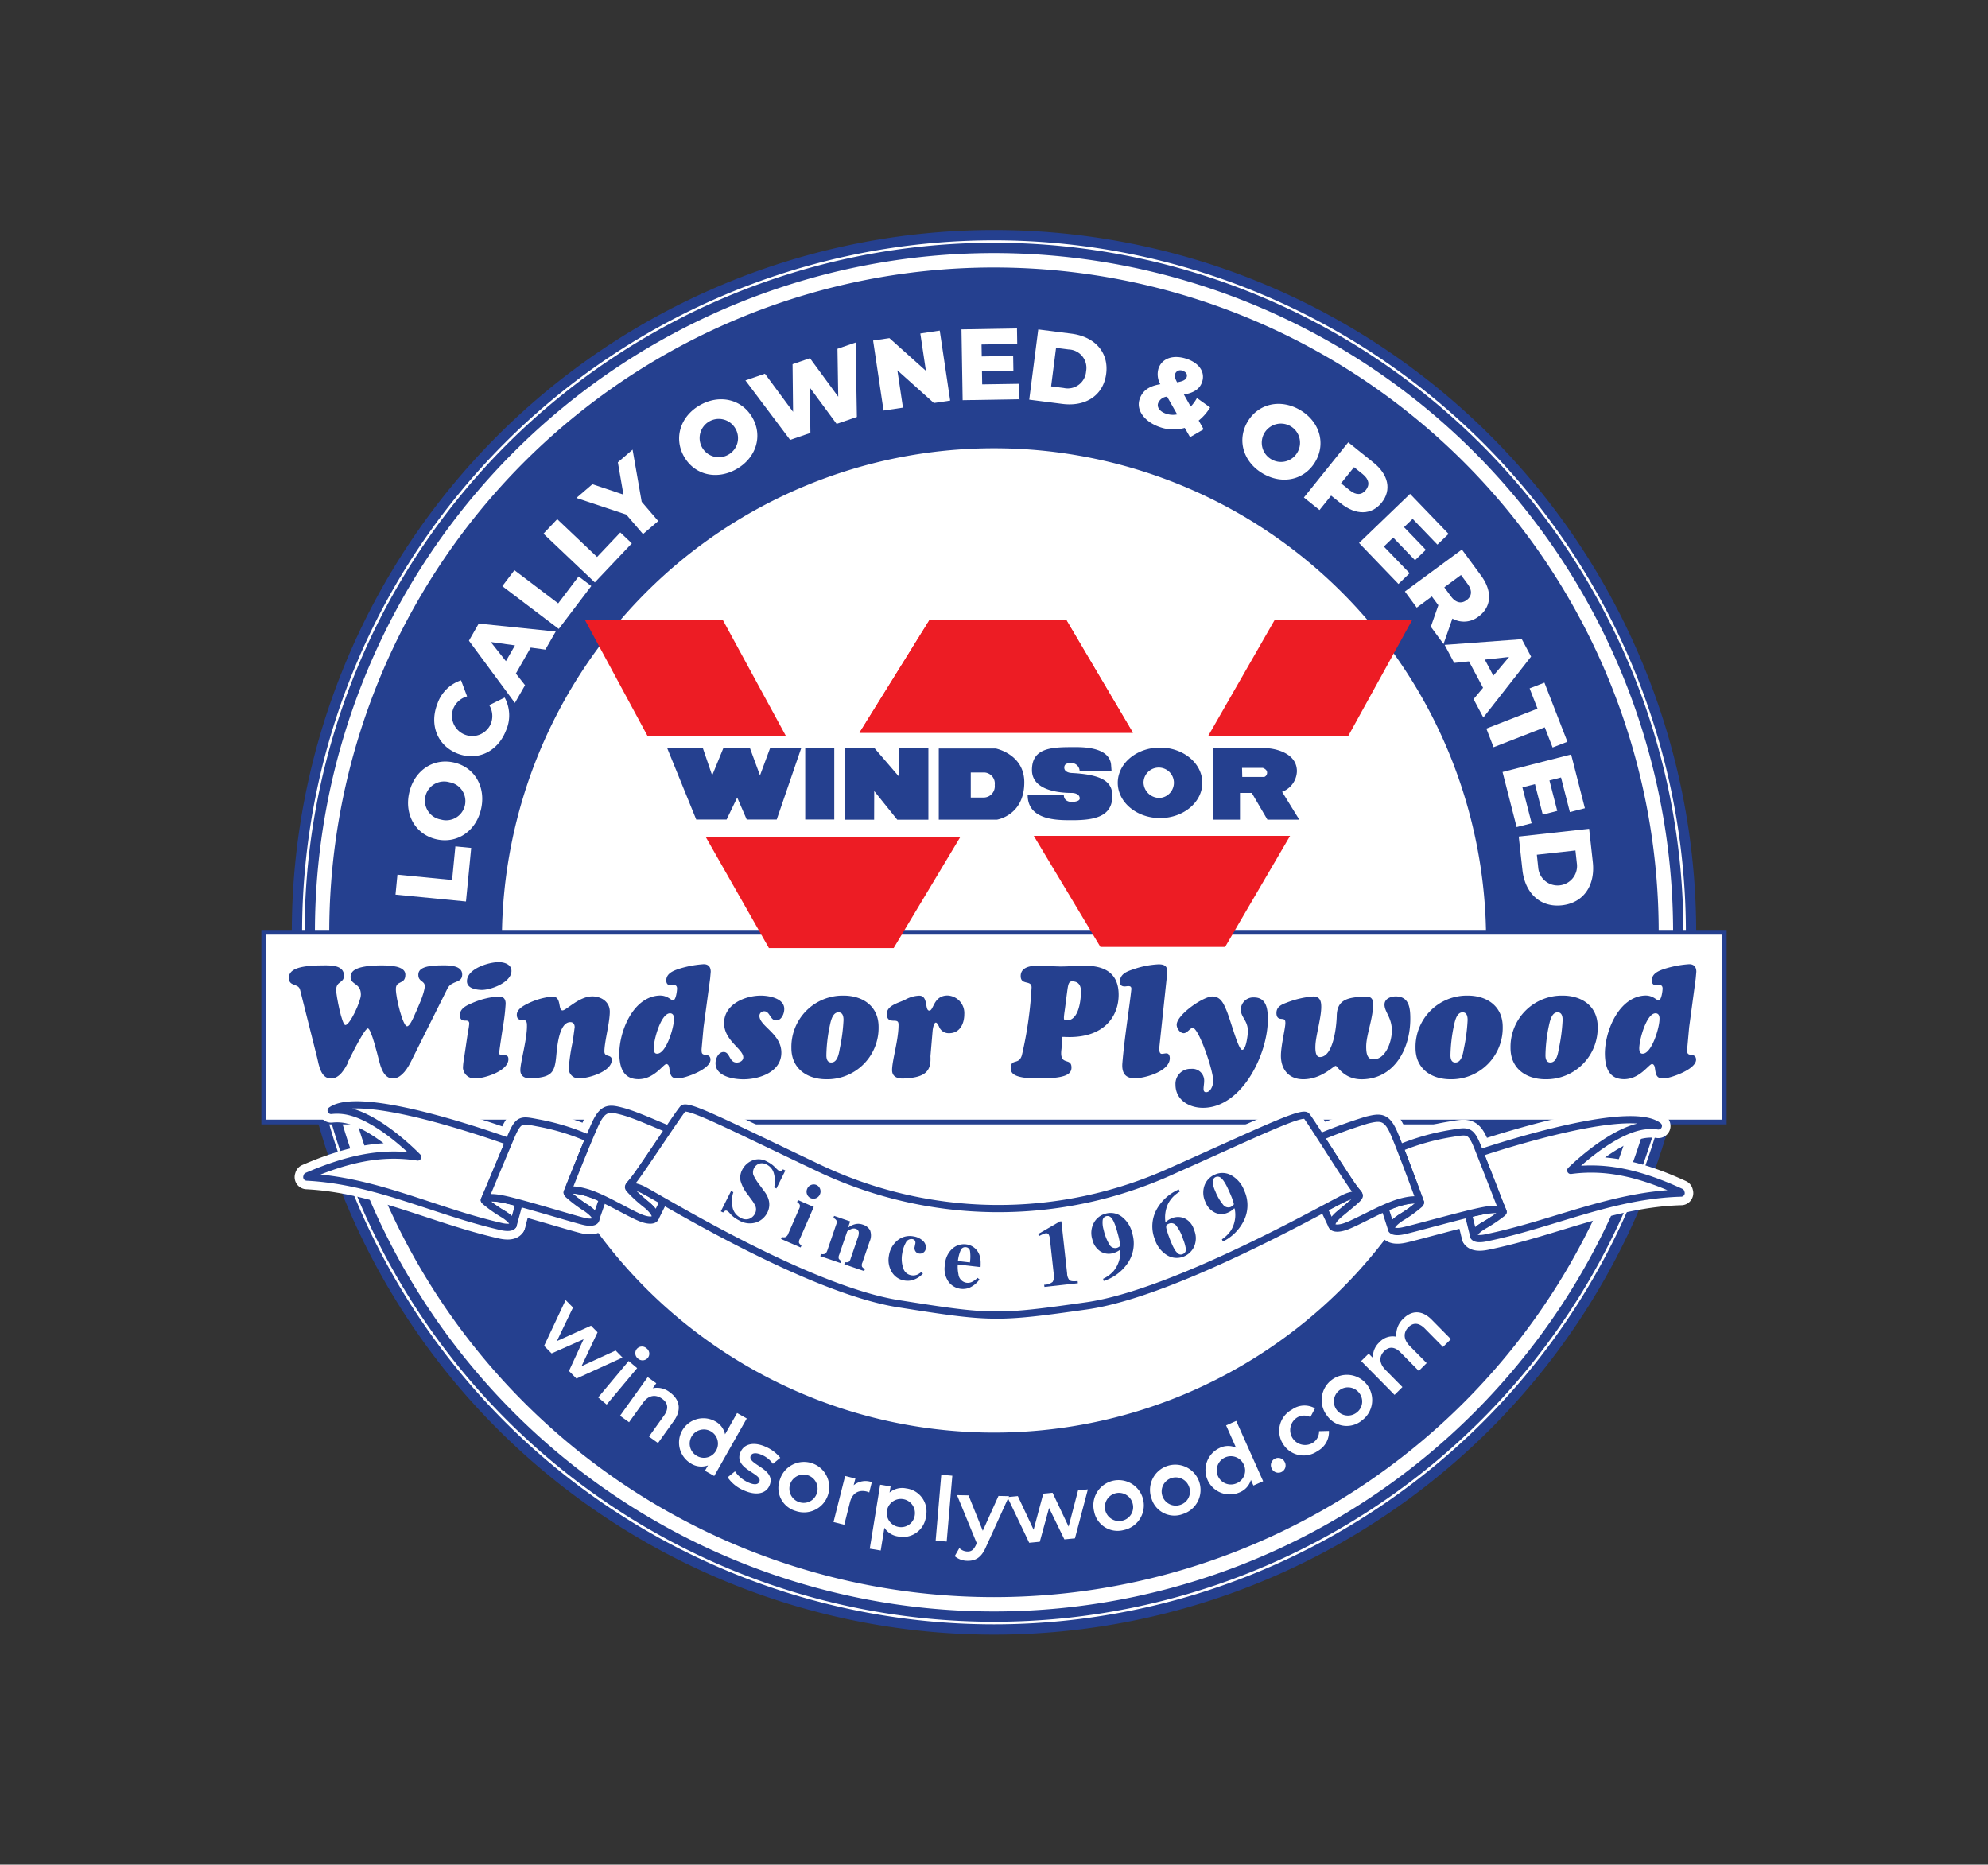 <?xml version="1.0" encoding="UTF-8"?> <svg xmlns="http://www.w3.org/2000/svg" xmlns:xlink="http://www.w3.org/1999/xlink" width="386" height="362" viewBox="0 0 386 362"><rect x="0" y="0" width="386" height="362" fill="#333333" stroke="none"/><defs><clipPath id="clip-WindsorPlywood-Logo"><rect width="386" height="362"></rect></clipPath></defs><g id="WindsorPlywood-Logo" clip-path="url(#clip-WindsorPlywood-Logo)"><g id="Windsor-Logo" transform="translate(51.208 44.078)"><g id="Group_2" data-name="Group 2" transform="translate(6.449 1.58)"><path id="Path_1" data-name="Path 1" d="M143.552,4.054a132.856,132.856,0,1,0,132.86,132.86A132.878,132.878,0,0,0,143.552,4.054Zm0-2.474A135.342,135.342,0,1,0,278.895,136.922,135.356,135.356,0,0,0,143.552,1.58Z" transform="translate(-8.21 -1.58)" fill="#fff" stroke="#25408f" stroke-width="2"></path><path id="Path_2" data-name="Path 2" d="M145.129,268.059A129.565,129.565,0,1,0,15.56,138.5,129.581,129.581,0,0,0,145.129,268.059Z" transform="translate(-9.786 -3.156)" fill="#25408f" stroke="#fff" stroke-width="1"></path><path id="Path_3" data-name="Path 3" d="M154.279,53.6a96.049,96.049,0,1,0,96.049,96.049A96.057,96.057,0,0,0,154.279,53.6Z" transform="translate(-18.937 -12.736)" fill="#fff" stroke="#25408f" stroke-width="1"></path></g><rect id="Rectangle_9" data-name="Rectangle 9" width="283.583" height="36.834" transform="translate(0 136.914)" fill="#fff" stroke="#25408f" stroke-width="0.922"></rect><g id="Windsor_Plywood" transform="translate(4.878 142.712)"><path id="Path_4" data-name="Path 4" d="M29.886,200.771c-1.045,2.082-2.207,3.213-3.488,3.213-1.76,0-2.357-2.176-2.71-3.582-.212-.793-1.493-6.127-2.145-6.127-.778,0-4.438,7.722-3.841,6.465l.063.063c-.683,1.288-1.665,3.189-3.394,3.189-1.964,0-2.325-2.577-2.679-4.077L8.386,186.773c-.33-1.32-2.176-.55-2.176-2.325,0-2.019,3.009-2.419,7.031-2.419,1.4,0,3.669.063,3.669,2,0,1.532-1.516.982-1.516,2.82,0,.951,1.1,6.771,1.791,6.771.864,0,3.009-4.564,3.009-5.915,0-2.27-2-1.87-2-3.4,0-1.194.982-2.27,6.2-2.27,3.071,0,4.438.644,4.438,1.807,0,2.019-1.846,1.013-1.846,2.789,0,1.807,1.375,7.227,2.176,7.227.511,0,1.194-1.595,1.375-2,.511-1.163,2.058-4.415,2.058-5.79,0-1.1-1.249-.793-1.249-2.207,0-1.32,1.493-1.838,4.768-1.838,1.194,0,3.755,0,3.755,1.775,0,1.807-2.027,1.068-2.859,2.726Z" transform="translate(-6.21 -181.407)" fill="#25408f"></path><path id="Path_5" data-name="Path 5" d="M50.038,194.877A14.11,14.11,0,0,0,50.3,193.2c0-.4-.149-.613-.652-.613-.448,0-1.163.031-1.163-1.068,0-1.32,1.375-1.9,2.357-2.325a15.385,15.385,0,0,1,5.185-1.288c.927,0,1.343.487,1.343,1.406a39.991,39.991,0,0,1-.5,4.352c-.063.338-.6,3.857-.746,5.059-.063.581.33.581.8.581.566,0,.982.031.982.77,0,2.325-4.705,3.739-6.41,3.739a2.227,2.227,0,0,1-2.412-2,10.561,10.561,0,0,1,.181-1.712Zm-.181-9.929c0-2.451,4.258-3.708,6.167-3.708,1.076,0,2.506.432,2.474,1.744-.031,2.239-4.2,3.771-5.986,3.645C51.5,186.574,49.857,186.3,49.857,184.948Z" transform="translate(-15.277 -181.24)" fill="#25408f"></path><path id="Path_6" data-name="Path 6" d="M73.793,195.678c0-.55-.267-.982-.833-.982-2.176,0-2.561,4.658-2.742,6.528-.3,3.37-.951,4.163-4.8,4.383-1.076.063-2.176-.244-2.176-1.595,0-1.532,1.367-6.127,1.28-8.79,0-.613-.212-.982-.833-.982h-.3c-.6,0-.833-.369-.833-.982,0-.856.864-1.469,1.516-1.838a13.769,13.769,0,0,1,5.42-1.689c1.815,0,1.013,2.694,1.94,2.694.746,0,3.189-2.726,5.782-2.726,1.728,0,3.394,1.045,3.394,2.969,0,2.176-1.045,5.852-1.045,7.722,0,1.225,1.43.456,1.43,1.658,0,2.239-4.5,3.551-6.2,3.551a1.9,1.9,0,0,1-2.145-2.05,38.274,38.274,0,0,1,.778-5.145Z" transform="translate(-18.294 -183.054)" fill="#25408f"></path><path id="Path_7" data-name="Path 7" d="M98.322,188.765c.566,0,.778-1.9.778-2.294s-.181-.676-.566-.676c-.212,0-.416.063-.628.063-.6,0-.9-.338-.9-.951,0-1.351,1.343-1.87,2.412-2.239a20.518,20.518,0,0,1,4.855-.919c.927,0,1.367.55,1.367,1.469l-.118,1.32-.715,5.3L104.245,194l-.385,4.258c0,.856.063,1.013.864,1.1.5.063.833.275.864.856.118,1.932-4.973,3.676-6.261,3.708-1.461.063-1.548-.77-1.728-2-.031-.306-.181-.793-.566-.793-.6,0-2.357,2.938-5.42,2.938-2.891,0-3.669-2.176-3.724-4.808-.063-4.415,2.679-11.273,7.863-11.43C97.285,187.814,97.905,188.765,98.322,188.765Zm.181,3.59c0-.432-.086-1.076-.778-1.076-1.76,0-3.189,5.208-3.158,6.889.031.518.149.982.683.951C97.01,199.095,98.534,193.973,98.5,192.355Z" transform="translate(-23.726 -181.349)" fill="#25408f"></path><path id="Path_8" data-name="Path 8" d="M123.445,194.325c-1.194,0-1.194-1.775-2.325-1.775a.9.9,0,0,0-.927.888c0,2,4.258,3.464,4.258,7.141,0,3.8-4.352,5.177-7.361,5.177-1.909,0-5.42-.55-5.42-3.126,0-.919.566-2.176,1.579-2.176,1.249,0,1.045,2.05,2.529,2.05.6,0,1.28-.338,1.28-1.013,0-1.626-3.724-3.221-3.724-6.646,0-3.676,4.085-5.334,7.148-5.334,1.548,0,4.533.518,4.533,2.577C125.024,193.006,124.49,194.325,123.445,194.325Z" transform="translate(-28.826 -183.014)" fill="#25408f"></path><path id="Path_9" data-name="Path 9" d="M130.42,199.683a9.966,9.966,0,0,1,10.134-10.173c3.724,0,6.795,2.05,6.795,6.064a9.966,9.966,0,0,1-10.134,10.173C133.491,205.747,130.42,203.7,130.42,199.683Zm7.392-4.014a30.051,30.051,0,0,0-.6,5.42c0,.707.181,1.406.951,1.406,1.249,0,1.493-1.838,1.665-2.757a34.487,34.487,0,0,0,.715-5.483c0-.707-.149-1.5-.982-1.5C138.315,192.762,138.016,194.718,137.812,195.669Z" transform="translate(-32.847 -183.014)" fill="#25408f"></path><path id="Path_10" data-name="Path 10" d="M162.48,201.271c.181,2.969-1.076,4.14-5.153,4.321-1.1.063-2.294-.244-2.294-1.626,0-1.838,1.194-5.664,1.249-8.515.031-.825-.063-1.076-.864-1.076-.927,0-1.4-.244-1.4-1.343,0-1.658,2.412-2.145,3.543-2.726a6.033,6.033,0,0,1,2.742-.793c1.815,0,1.013,2.907,1.964,2.907.864,0,.778-2.938,3.543-2.938a3.414,3.414,0,0,1,3.244,3.645c0,1.87-.9,3.676-2.922,3.676a2,2,0,0,1-2-1.32c-.086-.181-.361-.738-.6-.738-.416,0-.6,1.288-.628,1.563Z" transform="translate(-37.908 -183.007)" fill="#25408f"></path><path id="Path_11" data-name="Path 11" d="M194.5,198.281c-.479,3.5,1.94,1.5,1.94,3.614,0,1.563-1.815,2.113-6.5,2.113-5.271,0-5.271-1.288-5.271-2.05,0-1.87,1.579-.487,2.145-2.482a75.583,75.583,0,0,0,1.877-13.142c0-1.5-2.113-.338-2.113-2.207,0-1.712,1.909-2,3.189-2,1.43,0,3.574.149,4.588.149,1.548,0,3.126-.149,4.682-.149,3.692,0,6.559,1.32,6.559,5.64,0,4.046-2.655,8.209-9.537,8.209-.479,0-.927-.031-1.4-.031Zm.683-7.871c-.063.456-.212,1.406-.212,1.807,0,.487.118.518.566.518,2.325,0,2.742-3.888,2.742-5.64,0-1.225-.534-1.932-1.728-1.932-.746,0-.778.77-1.045,2.726Z" transform="translate(-44.481 -181.431)" fill="#25408f"></path><path id="Path_12" data-name="Path 12" d="M219.256,198.088c0,.369.031,1.068.5,1.068.3,0,.6-.094.9-.094.5,0,.652.518.652.951,0,2.545-4.855,3.888-6.795,3.888-1.61,0-2.592-.77-2.412-2.969.416-4.965,1.343-10.6,1.728-14.187.063-.487-.063-.738-.566-.738-.236,0-.479.063-.715.063-.6,0-.927-.275-.927-.888,0-1.532,1.375-2.019,2.561-2.419a17.411,17.411,0,0,1,4.949-.982c1.045,0,1.7.275,1.7,1.469Z" transform="translate(-50.26 -181.356)" fill="#25408f"></path><path id="Path_13" data-name="Path 13" d="M230.694,211.338c-2.655,0-5.334-1.5-5.334-4.5a2.9,2.9,0,0,1,3.04-3.064,2.294,2.294,0,0,1,2.529,2.357c0,.518-.118,1.045-.118,1.563,0,.338.118.613.479.613.951,0,1.43-1.469,1.4-2.239-.063-2.27-2.859-10.259-3.991-10.259-.448,0-1.076,1.045-1.728,1.045-.778,0-1.43-1.013-1.375-1.744.181-1.964,5.185-5.389,6.913-5.389,1.665,0,2.231,1.469,2.8,2.82.8,1.964,2.207,7.353,2.946,7.533.8.181,1.163-2.969,1.163-3.582,0-2.145-1.375-2.694-1.375-4.258a2.414,2.414,0,0,1,2.561-2.325c2.357,0,2.679,2.145,2.679,4.077C243.42,200.584,238.384,211.338,230.694,211.338Z" transform="translate(-53.207 -183.059)" fill="#25408f"></path><path id="Path_14" data-name="Path 14" d="M261.82,203.19c-.448,0-2.742,2.6-6.316,2.6-2.71,0-4.321-1.838-4.321-4.564,0-1.964.864-5.334.864-6.339,0-.77-.236-.77-.9-.825-.628-.063-.833-.518-.833-1.131,0-1.225,1.013-1.658,2-2.019a17.914,17.914,0,0,1,5.122-1.194c1.28,0,1.579.825,1.579,2.019,0,1.932-.864,4.9-1.1,7.015-.118,1.375-.031,2.726.833,2.726,2.679,0,3.244-6.222,3.276-8,.063-3.276,2.325-3.582,5.42-3.739,1.1-.063,1.642.275,1.642,1.5,0,2.663-1.28,5.821-1.343,8.028-.031,1.595.236,2.663,1.375,2.663,2.443,0,3.606-3.5,3.606-5.577,0-2.577-1.43-3.614-1.43-5.051,0-1.163,1.225-1.595,2.176-1.595,2.262,0,2.773,1.689,2.828,3.739.212,6.316-3.072,12.255-9.324,12.349C263.376,205.853,262.182,203.19,261.82,203.19Z" transform="translate(-58.56 -183.056)" fill="#25408f"></path><path id="Path_15" data-name="Path 15" d="M284.69,199.683a9.966,9.966,0,0,1,10.134-10.173c3.724,0,6.795,2.05,6.795,6.064a9.966,9.966,0,0,1-10.134,10.173C287.754,205.747,284.69,203.7,284.69,199.683Zm7.384-4.014a30.048,30.048,0,0,0-.6,5.42c0,.707.181,1.406.951,1.406,1.249,0,1.493-1.838,1.665-2.757a34.485,34.485,0,0,0,.715-5.483c0-.707-.149-1.5-.982-1.5C292.585,192.762,292.286,194.718,292.074,195.669Z" transform="translate(-65.93 -183.014)" fill="#25408f"></path><path id="Path_16" data-name="Path 16" d="M308.17,199.683A9.966,9.966,0,0,1,318.3,189.51c3.724,0,6.795,2.05,6.795,6.064a9.966,9.966,0,0,1-10.134,10.173C311.234,205.747,308.17,203.7,308.17,199.683Zm7.384-4.014a30.051,30.051,0,0,0-.6,5.42c0,.707.181,1.406.951,1.406,1.249,0,1.493-1.838,1.665-2.757a34.485,34.485,0,0,0,.715-5.483c0-.707-.149-1.5-.982-1.5C316.065,192.762,315.766,194.718,315.554,195.669Z" transform="translate(-70.965 -183.014)" fill="#25408f"></path><path id="Path_17" data-name="Path 17" d="M341.924,188.765c.566,0,.778-1.9.778-2.294s-.181-.676-.566-.676c-.2,0-.416.063-.628.063-.6,0-.9-.338-.9-.951,0-1.351,1.343-1.87,2.412-2.239a20.518,20.518,0,0,1,4.855-.919c.927,0,1.375.55,1.375,1.469l-.118,1.32-.715,5.3L347.855,194l-.385,4.258c0,.856.063,1.013.864,1.1.5.063.833.275.864.856.118,1.932-4.973,3.676-6.261,3.708-1.461.063-1.548-.77-1.728-2-.031-.306-.181-.793-.566-.793-.6,0-2.357,2.938-5.42,2.938-2.891,0-3.669-2.176-3.723-4.808-.063-4.415,2.679-11.273,7.863-11.43C340.879,187.814,341.508,188.765,341.924,188.765Zm.181,3.59c0-.432-.086-1.076-.778-1.076-1.76,0-3.189,5.208-3.158,6.889.031.518.149.982.683.951C340.612,199.095,342.136,193.973,342.1,192.355Z" transform="translate(-75.968 -181.349)" fill="#25408f"></path></g><g id="Group_3" data-name="Group 3" transform="translate(8.358 170.42)"><path id="Path_18" data-name="Path 18" d="M80.572,243.114l1.335-3.833a22.681,22.681,0,0,0-3.221-1.273c-2.168-.613-3.056-.479-3.425-.275l-.228.259s-.11.086.141.393a25.752,25.752,0,0,0,3.621,2.726c1.225.872,1.744,1.548,1.775,2Zm-5.4-5.318c-.008.008-.024.016-.031.031.008-.008.016-.024.031-.031Zm-.047.047a.572.572,0,0,0-.071.086.229.229,0,0,1,.071-.086Zm-.086.11v0l-.008.008.008-.008Z" transform="translate(-24.444 -221.027)" fill="#004fa3" stroke="#fff" stroke-linecap="round" stroke-linejoin="round" stroke-miterlimit="2.414" stroke-width="4.72" fill-rule="evenodd"></path><path id="Path_19" data-name="Path 19" d="M60.123,244.779l1.17-4.289h0c-.306-.079-.6-.157-.88-.228l-.016-.008c-.283-.071-.55-.141-.809-.2h-.008l-.047-.016-.047-.008-.189-.047h0l-.047-.008-.047-.008h-.016c-.11-.024-.212-.055-.314-.071l-.071-.016-.047-.008h-.008l-.063-.016-.024-.008-.149-.031h0l-.039-.008-.039-.008-.071-.016h-.008l-.039-.008h-.008l-.055-.008-.055-.008-.157-.031h-.016l-.134-.024-.024-.008-.118-.024-.039-.008-.1-.016H57.6c-.079-.016-.157-.024-.236-.039l-.047-.008c-.071-.008-.141-.024-.212-.031l-.063-.008-.071-.008h-.008l-.086-.008-.086-.008h-.047l-.1-.008h-.016l-.11-.008h0l-.1-.008c-.055,0-.1-.008-.157-.008L56.2,239.5h-.636c-.055.008-.1.008-.149.016h-.024l-.055.008h0l-.047.008h0a.389.389,0,0,0-.1.024h-.031l-.031.008a1.136,1.136,0,0,0-.424.189h0l-.016.008-.008.008h0l-.016.008h0l-.016.016h0a.369.369,0,0,0-.071.094h0c-.008.008-.008.024-.016.031l.024-.086-.024.024s-.039.024-.016.1h0v-.016h0l.008-.016h0v-.016l-.016.047a.757.757,0,0,0,.165.251,25.408,25.408,0,0,0,3.637,2.545c1.414.911,1.909,1.61,1.791,2.027Zm-5.577-4.831Z" transform="translate(-20.052 -221.443)" fill="#004fa3" stroke="#fff" stroke-linecap="round" stroke-linejoin="round" stroke-miterlimit="2.414" stroke-width="4.72" fill-rule="evenodd"></path><path id="Path_20" data-name="Path 20" d="M95.361,242.614c.031-.055.943-1.893,1.665-3.339-2.192-1.139-3.669-1.932-4.156-2.16a7.173,7.173,0,0,0-2.569-.636l-.11.11s-.118.086.118.424.636.731,3.433,3.134c1.328,1.139,1.76,1.972,1.61,2.443l.008.024Zm-4.808-6.544c-.039.047-.079.094-.11.126l.11-.126Z" transform="translate(-27.694 -220.707)" fill="#004fa3" stroke="#fff" stroke-linecap="round" stroke-linejoin="round" stroke-miterlimit="2.414" stroke-width="4.72" fill-rule="evenodd"></path><path id="Path_21" data-name="Path 21" d="M49.886,223.636C40.1,220.179,20.326,214,15.369,217.6a10.278,10.278,0,0,1,3.763.275c6.2,1.6,13.04,8.759,13.04,8.759-7.376-1.17-14.14.566-21.477,3.723l-.055.181c13.48.683,24.831,6.654,37.793,9.6,2.38.542,3.456-.377.5-2.333a26.29,26.29,0,0,1-3.637-2.545.917.917,0,0,1-.165-.251l-.008.016h0v-.008h0c-.024-.079.016-.1.016-.1l.024-.024a8.462,8.462,0,0,1,.487-1.115c.958-2.3,2.993-7.18,4.234-10.141Z" transform="translate(-10.64 -216.513)" fill="#004fa3" stroke="#fff" stroke-linecap="round" stroke-linejoin="round" stroke-miterlimit="2.414" stroke-width="4.72" fill-rule="evenodd"></path><path id="Path_22" data-name="Path 22" d="M74.846,223.9A44.6,44.6,0,0,0,65,220.878c-3.3-.628-3.8-.872-5.318,2.71s-5.145,12.294-5.145,12.294.039-.958,3.661-.22,13.307,3.763,15.687,4.328,3.464-.44.518-2.529a25.752,25.752,0,0,1-3.621-2.726c-.251-.306-.141-.393-.141-.393l.228-.259h0l-.008.008-.008.008-.008.008h0l-.008.008-.008.008h-.008l-.008.008-.008.008h0l-.016.008h0l-.008.008-.008.008-.008.008-.008.008h0l-.008.008-.008.008h-.008v.008H70.73l-.008.008h0c-.071.118-.11.181-.11.181h0v-.008h0a.181.181,0,0,1,.024-.071h0V234.3a.138.138,0,0,1,.031-.039c-.008.008-.016.024-.024.031.322-.8,2.545-6.441,4.2-10.393Zm-4.124,10.291a.138.138,0,0,0-.031.039.172.172,0,0,1,.031-.039Z" transform="translate(-20.054 -217.369)" fill="#004fa3" stroke="#fff" stroke-linecap="round" stroke-linejoin="round" stroke-miterlimit="2.414" stroke-width="4.72" fill-rule="evenodd"></path><path id="Path_23" data-name="Path 23" d="M94.719,221.5c-2.474-1.005-6.559-2.852-8.947-3.48-2.435-.644-3.731-.888-5.2,2.2s-5.562,13.527-5.562,13.527.1-1.021,3.676-.016,8.775,4.4,11.116,5.145,3.488-.267.691-2.679a26.569,26.569,0,0,1-3.433-3.134c-.236-.338-.118-.424-.118-.424l.11-.11h0c-.047-.039-.047-.055.079-.2s.338-.385.668-.786l.008-.008.031-.039.039-.047.071-.086.008-.016.008-.008c1.1-1.406,4.328-6.261,6.756-9.843Z" transform="translate(-24.444 -216.75)" fill="#004fa3" stroke="#fff" stroke-linecap="round" stroke-linejoin="round" stroke-miterlimit="2.414" stroke-width="4.72" fill-rule="evenodd"></path><path id="Path_24" data-name="Path 24" d="M278.341,245.433l-1.241-3.865a21.124,21.124,0,0,1,3.252-1.194c2.184-.566,3.064-.4,3.425-.2l.228.267s.11.086-.157.385a25.365,25.365,0,0,1-3.684,2.639c-1.233.848-1.783,1.508-1.822,1.964Zm5.53-5.185c.008.008.024.016.031.031l-.031-.031Zm.047.039a.368.368,0,0,1,.071.094.368.368,0,0,0-.071-.094Zm.079.11.008.008L284,240.4l.008.008L284,240.4Z" transform="translate(-67.783 -221.547)" fill="#004fa3" stroke="#fff" stroke-linecap="round" stroke-linejoin="round" stroke-miterlimit="2.414" stroke-width="4.72" fill-rule="evenodd"></path><path id="Path_25" data-name="Path 25" d="M298.8,247.572l-1.068-4.313h0c.306-.071.6-.141.888-.212h.016c.283-.071.55-.126.809-.189h.008l.047-.008.047-.008.189-.039h0l.047-.008.047-.008h.008c.11-.024.212-.047.314-.063l.071-.016.039-.008h.008l.063-.016.024-.008.149-.031h0l.039-.008.039-.008.071-.016h.008l.039-.008h.008l.055-.008.055-.008.157-.024h.016l.134-.024.024-.008.118-.016.039-.008.1-.016h.008c.086-.016.165-.024.243-.031l.047-.008.212-.024.063-.008.071-.008h.008l.086-.008.086-.008h.055l.1-.008h.008l.1-.008h0l.094-.008h.558a.676.676,0,0,1,.126.008h.008l.055.008.063.008h.047l.157.024h.024l.063.008h0l.047.008h0a.48.48,0,0,1,.1.024h.031l.031.008a1.023,1.023,0,0,1,.416.2h0l.008.008.008.008h0l.016.008h0l.008.016h0a.382.382,0,0,1,.063.094h0c0,.008.008.024.008.031l-.024-.086.024.024s.039.024.016.1h0v-.016h0l-.008-.016h0v-.016l.016.047a.7.7,0,0,1-.173.251,25.751,25.751,0,0,1-3.7,2.459c-1.383.88-1.893,1.563-1.783,1.987Zm5.687-4.705Z" transform="translate(-72.207 -222.06)" fill="#004fa3" stroke="#fff" stroke-linecap="round" stroke-linejoin="round" stroke-miterlimit="2.414" stroke-width="4.72" fill-rule="evenodd"></path><path id="Path_26" data-name="Path 26" d="M263.577,244.594c-.031-.063-.9-1.917-1.587-3.37,2.215-1.092,3.716-1.846,4.211-2.066a7.085,7.085,0,0,1,2.584-.573l.1.118s.118.086-.126.424-.652.715-3.5,3.056c-1.343,1.108-1.807,1.932-1.665,2.412Zm4.949-6.434c.039.047.079.094.11.126l-.11-.126Z" transform="translate(-64.542 -221.155)" fill="#004fa3" stroke="#fff" stroke-linecap="round" stroke-linejoin="round" stroke-miterlimit="2.414" stroke-width="4.72" fill-rule="evenodd"></path><path id="Path_27" data-name="Path 27" d="M300.277,226.622c9.866-3.229,29.772-8.94,34.643-5.232a10.362,10.362,0,0,0-3.771.181c-6.229,1.453-13.237,8.452-13.237,8.452,7.4-1,14.116.9,21.383,4.218l.047.181c-13.5.369-24.98,6.08-38,8.712-2.388.487-3.441-.456-.448-2.341a28.146,28.146,0,0,0,3.7-2.459.593.593,0,0,0,.165-.251l.008.016h0v-.008h0c.024-.079-.016-.1-.016-.1l-.024-.024a7.624,7.624,0,0,0-.456-1.123c-.888-2.31-2.812-7.235-3.991-10.22Z" transform="translate(-72.491 -217.3)" fill="#004fa3" stroke="#fff" stroke-linecap="round" stroke-linejoin="round" stroke-miterlimit="2.414" stroke-width="4.72" fill-rule="evenodd"></path><path id="Path_28" data-name="Path 28" d="M280.385,226.31a44.541,44.541,0,0,1,9.906-2.8c3.315-.55,3.818-.786,5.255,2.828s4.855,12.412,4.855,12.412-.016-.958-3.653-.3-13.394,3.456-15.782,3.959-3.449-.526-.463-2.537a25.368,25.368,0,0,0,3.684-2.639c.259-.3.157-.385.157-.385l-.228-.267h0l.008.008.008.008.008.008h0l.008.008.008.008h.008v.008l.008.008h0l.016.008h0l.008.008.008.008.008.008.008.008h0l.008.008.008.008h.008v.008h.008l.008.008h-.008a1.953,1.953,0,0,1,.1.189h0v-.008h0a.181.181,0,0,0-.024-.071h0v-.008c0-.016-.016-.024-.024-.039a.06.06,0,0,1,.016.031c-.283-.817-2.372-6.5-3.936-10.495Zm3.881,10.385a.171.171,0,0,0,.031.039c-.008-.008-.016-.024-.031-.039Z" transform="translate(-68.121 -217.947)" fill="#004fa3" stroke="#fff" stroke-linecap="round" stroke-linejoin="round" stroke-miterlimit="2.414" stroke-width="4.72" fill-rule="evenodd"></path><path id="Path_29" data-name="Path 29" d="M261.2,223.441a95.288,95.288,0,0,1,9.026-3.268c2.451-.589,3.755-.8,5.145,2.325s5.24,13.653,5.24,13.653-.079-1.021-3.669-.1-8.877,4.195-11.225,4.886-3.48-.353-.628-2.694,3.26-2.718,3.5-3.056.126-.424.126-.424l-.1-.118h0c.047-.039.047-.047-.079-.2-.11-.149-.322-.393-.644-.8v-.008l-.031-.039-.039-.047-.063-.086-.008-.016-.008-.008c-1.084-1.43-4.2-6.355-6.544-10Z" transform="translate(-64.373 -217.222)" fill="#004fa3" stroke="#fff" stroke-linecap="round" stroke-linejoin="round" stroke-miterlimit="2.414" stroke-width="4.72" fill-rule="evenodd"></path><path id="Path_30" data-name="Path 30" d="M142.627,255.286c-17.981-2.852-47.133-20.951-49.772-22.2s-3.315.2-1.752-1.72,8.775-12.993,9.67-13.951,9.466,3.511,25.727,11.218a81.241,81.241,0,0,0,69.333.809c16.442-7.321,25.114-11.587,25.986-10.613s7.816,12.215,9.34,14.171.88.495-1.783,1.673S196.445,253.26,179.1,255.7c-17.345,2.459-18.492,2.443-36.473-.416Z" transform="translate(-27.717 -216.679)" fill="#004fa3" stroke="#fff" stroke-linecap="round" stroke-linejoin="round" stroke-miterlimit="2.414" stroke-width="4.72" fill-rule="evenodd"></path></g><g id="Group_4" data-name="Group 4" transform="translate(8.358 170.42)"><path id="Path_31" data-name="Path 31" d="M80.572,243.114l1.335-3.833a22.681,22.681,0,0,0-3.221-1.273c-2.168-.613-3.056-.479-3.425-.275l-.228.259s-.11.086.141.393a25.752,25.752,0,0,0,3.621,2.726c1.225.872,1.744,1.548,1.775,2Zm-5.4-5.318c-.008.008-.024.016-.031.031.008-.008.016-.024.031-.031Zm-.047.047a.572.572,0,0,0-.071.086.229.229,0,0,1,.071-.086Zm-.086.11v0l-.008.008.008-.008Z" transform="translate(-24.444 -221.027)" fill="#fff" stroke="#25408f" stroke-linecap="round" stroke-linejoin="round" stroke-miterlimit="2.414" stroke-width="1.4" fill-rule="evenodd"></path><path id="Path_32" data-name="Path 32" d="M60.123,244.779l1.17-4.289h0c-.306-.079-.6-.157-.88-.228l-.016-.008c-.283-.071-.55-.141-.809-.2h-.008l-.047-.016-.047-.008-.189-.047h0l-.047-.008-.047-.008h-.016c-.11-.024-.212-.055-.314-.071l-.071-.016-.047-.008h-.008l-.063-.016-.024-.008-.149-.031h0l-.039-.008-.039-.008-.071-.016h-.008l-.039-.008h-.008l-.055-.008-.055-.008-.157-.031h-.016l-.134-.024-.024-.008-.118-.024-.039-.008-.1-.016H57.6c-.079-.016-.157-.024-.236-.039l-.047-.008c-.071-.008-.141-.024-.212-.031l-.063-.008-.071-.008h-.008l-.086-.008-.086-.008h-.047l-.1-.008h-.016l-.11-.008h0l-.1-.008c-.055,0-.1-.008-.157-.008L56.2,239.5h-.636c-.055.008-.1.008-.149.016h-.024l-.055.008h0l-.047.008h0a.389.389,0,0,0-.1.024h-.031l-.031.008a1.136,1.136,0,0,0-.424.189h0l-.016.008-.008.008h0l-.016.008h0l-.016.016h0a.369.369,0,0,0-.071.094h0c-.008.008-.008.024-.016.031l.024-.086-.024.024s-.039.024-.016.1h0v-.016h0l.008-.016h0v-.016l-.016.047a.757.757,0,0,0,.165.251,25.408,25.408,0,0,0,3.637,2.545c1.414.911,1.909,1.61,1.791,2.027Zm-5.577-4.831Z" transform="translate(-20.052 -221.443)" fill="#fff" stroke="#25408f" stroke-linecap="round" stroke-linejoin="round" stroke-miterlimit="2.414" stroke-width="1.4" fill-rule="evenodd"></path><path id="Path_33" data-name="Path 33" d="M95.361,242.614c.031-.055.943-1.893,1.665-3.339-2.192-1.139-3.669-1.932-4.156-2.16a7.173,7.173,0,0,0-2.569-.636l-.11.11s-.118.086.118.424.636.731,3.433,3.134c1.328,1.139,1.76,1.972,1.61,2.443l.008.024Zm-4.808-6.544c-.039.047-.079.094-.11.126l.11-.126Z" transform="translate(-27.694 -220.707)" fill="#fff" stroke="#25408f" stroke-linecap="round" stroke-linejoin="round" stroke-miterlimit="2.414" stroke-width="1.4" fill-rule="evenodd"></path><path id="Path_34" data-name="Path 34" d="M49.886,223.636C40.1,220.179,20.326,214,15.369,217.6a10.278,10.278,0,0,1,3.763.275c6.2,1.6,13.04,8.759,13.04,8.759-7.376-1.17-14.14.566-21.477,3.723l-.055.181c13.48.683,24.831,6.654,37.793,9.6,2.38.542,3.456-.377.5-2.333a26.29,26.29,0,0,1-3.637-2.545.917.917,0,0,1-.165-.251l-.008.016h0v-.008h0c-.024-.079.016-.1.016-.1l.024-.024a8.462,8.462,0,0,1,.487-1.115c.958-2.3,2.993-7.18,4.234-10.141Z" transform="translate(-10.64 -216.513)" fill="#fff" stroke="#25408f" stroke-linecap="round" stroke-linejoin="round" stroke-miterlimit="2.414" stroke-width="1.4" fill-rule="evenodd"></path><path id="Path_35" data-name="Path 35" d="M74.846,223.9A44.6,44.6,0,0,0,65,220.878c-3.3-.628-3.8-.872-5.318,2.71s-5.145,12.294-5.145,12.294.039-.958,3.661-.22,13.307,3.763,15.687,4.328,3.464-.44.518-2.529a25.752,25.752,0,0,1-3.621-2.726c-.251-.306-.141-.393-.141-.393l.228-.259h0l-.008.008-.008.008-.008.008h0l-.008.008-.008.008h-.008l-.008.008-.008.008h0l-.016.008h0l-.008.008-.008.008-.008.008-.008.008h0l-.008.008-.008.008h-.008v.008H70.73l-.008.008h0c-.071.118-.11.181-.11.181h0v-.008h0a.181.181,0,0,1,.024-.071h0V234.3a.138.138,0,0,1,.031-.039c-.008.008-.016.024-.024.031.322-.8,2.545-6.441,4.2-10.393Zm-4.124,10.291a.138.138,0,0,0-.031.039.172.172,0,0,1,.031-.039Z" transform="translate(-20.054 -217.369)" fill="#fff" stroke="#25408f" stroke-linecap="round" stroke-linejoin="round" stroke-miterlimit="2.414" stroke-width="1.4" fill-rule="evenodd"></path><path id="Path_36" data-name="Path 36" d="M94.719,221.5c-2.474-1.005-6.559-2.852-8.947-3.48-2.435-.644-3.731-.888-5.2,2.2s-5.562,13.527-5.562,13.527.1-1.021,3.676-.016,8.775,4.4,11.116,5.145,3.488-.267.691-2.679a26.569,26.569,0,0,1-3.433-3.134c-.236-.338-.118-.424-.118-.424l.11-.11h0c-.047-.039-.047-.055.079-.2s.338-.385.668-.786l.008-.008.031-.039.039-.047.071-.086.008-.016.008-.008c1.1-1.406,4.328-6.261,6.756-9.843Z" transform="translate(-24.444 -216.75)" fill="#fff" stroke="#25408f" stroke-linecap="round" stroke-linejoin="round" stroke-miterlimit="2.414" stroke-width="1.4" fill-rule="evenodd"></path><path id="Path_37" data-name="Path 37" d="M278.341,245.433l-1.241-3.865a21.124,21.124,0,0,1,3.252-1.194c2.184-.566,3.064-.4,3.425-.2l.228.267s.11.086-.157.385a25.365,25.365,0,0,1-3.684,2.639c-1.233.848-1.783,1.508-1.822,1.964Zm5.53-5.185c.008.008.024.016.031.031l-.031-.031Zm.047.039a.368.368,0,0,1,.071.094.368.368,0,0,0-.071-.094Zm.079.11.008.008L284,240.4l.008.008L284,240.4Z" transform="translate(-67.783 -221.547)" fill="#fff" stroke="#25408f" stroke-linecap="round" stroke-linejoin="round" stroke-miterlimit="2.414" stroke-width="1.4" fill-rule="evenodd"></path><path id="Path_38" data-name="Path 38" d="M298.8,247.572l-1.068-4.313h0c.306-.071.6-.141.888-.212h.016c.283-.071.55-.126.809-.189h.008l.047-.008.047-.008.189-.039h0l.047-.008.047-.008h.008c.11-.024.212-.047.314-.063l.071-.016.039-.008h.008l.063-.016.024-.008.149-.031h0l.039-.008.039-.008.071-.016h.008l.039-.008h.008l.055-.008.055-.008.157-.024h.016l.134-.024.024-.008.118-.016.039-.008.1-.016h.008c.086-.016.165-.024.243-.031l.047-.008.212-.024.063-.008.071-.008h.008l.086-.008.086-.008h.055l.1-.008h.008l.1-.008h0l.094-.008h.558a.676.676,0,0,1,.126.008h.008l.055.008.063.008h.047l.157.024h.024l.063.008h0l.047.008h0a.48.48,0,0,1,.1.024h.031l.031.008a1.023,1.023,0,0,1,.416.2h0l.008.008.008.008h0l.016.008h0l.008.016h0a.382.382,0,0,1,.063.094h0c0,.008.008.024.008.031l-.024-.086.024.024s.039.024.016.1h0v-.016h0l-.008-.016h0v-.016l.016.047a.7.7,0,0,1-.173.251,25.751,25.751,0,0,1-3.7,2.459c-1.383.88-1.893,1.563-1.783,1.987Zm5.687-4.705Z" transform="translate(-72.207 -222.06)" fill="#fff" stroke="#25408f" stroke-linecap="round" stroke-linejoin="round" stroke-miterlimit="2.414" stroke-width="1.4" fill-rule="evenodd"></path><path id="Path_39" data-name="Path 39" d="M263.577,244.594c-.031-.063-.9-1.917-1.587-3.37,2.215-1.092,3.716-1.846,4.211-2.066a7.085,7.085,0,0,1,2.584-.573l.1.118s.118.086-.126.424-.652.715-3.5,3.056c-1.343,1.108-1.807,1.932-1.665,2.412Zm4.949-6.434c.039.047.079.094.11.126l-.11-.126Z" transform="translate(-64.542 -221.155)" fill="#fff" stroke="#25408f" stroke-linecap="round" stroke-linejoin="round" stroke-miterlimit="2.414" stroke-width="1.4" fill-rule="evenodd"></path><path id="Path_40" data-name="Path 40" d="M300.277,226.622c9.866-3.229,29.772-8.94,34.643-5.232a10.362,10.362,0,0,0-3.771.181c-6.229,1.453-13.237,8.452-13.237,8.452,7.4-1,14.116.9,21.383,4.218l.047.181c-13.5.369-24.98,6.08-38,8.712-2.388.487-3.441-.456-.448-2.341a28.146,28.146,0,0,0,3.7-2.459.593.593,0,0,0,.165-.251l.008.016h0v-.008h0c.024-.079-.016-.1-.016-.1l-.024-.024a7.624,7.624,0,0,0-.456-1.123c-.888-2.31-2.812-7.235-3.991-10.22Z" transform="translate(-72.491 -217.3)" fill="#fff" stroke="#25408f" stroke-linecap="round" stroke-linejoin="round" stroke-miterlimit="2.414" stroke-width="1.4" fill-rule="evenodd"></path><path id="Path_41" data-name="Path 41" d="M280.385,226.31a44.541,44.541,0,0,1,9.906-2.8c3.315-.55,3.818-.786,5.255,2.828s4.855,12.412,4.855,12.412-.016-.958-3.653-.3-13.394,3.456-15.782,3.959-3.449-.526-.463-2.537a25.368,25.368,0,0,0,3.684-2.639c.259-.3.157-.385.157-.385l-.228-.267h0l.008.008.008.008.008.008h0l.008.008.008.008h.008v.008l.008.008h0l.016.008h0l.008.008.008.008.008.008.008.008h0l.008.008.008.008h.008v.008h.008l.008.008h-.008a1.953,1.953,0,0,1,.1.189h0v-.008h0a.181.181,0,0,0-.024-.071h0v-.008c0-.016-.016-.024-.024-.039a.06.06,0,0,1,.016.031c-.283-.817-2.372-6.5-3.936-10.495Zm3.881,10.385a.171.171,0,0,0,.031.039c-.008-.008-.016-.024-.031-.039Z" transform="translate(-68.121 -217.947)" fill="#fff" stroke="#25408f" stroke-linecap="round" stroke-linejoin="round" stroke-miterlimit="2.414" stroke-width="1.4" fill-rule="evenodd"></path><path id="Path_42" data-name="Path 42" d="M261.2,223.441a95.288,95.288,0,0,1,9.026-3.268c2.451-.589,3.755-.8,5.145,2.325s5.24,13.653,5.24,13.653-.079-1.021-3.669-.1-8.877,4.195-11.225,4.886-3.48-.353-.628-2.694,3.26-2.718,3.5-3.056.126-.424.126-.424l-.1-.118h0c.047-.039.047-.047-.079-.2-.11-.149-.322-.393-.644-.8v-.008l-.031-.039-.039-.047-.063-.086-.008-.016-.008-.008c-1.084-1.43-4.2-6.355-6.544-10Z" transform="translate(-64.373 -217.222)" fill="#fff" stroke="#25408f" stroke-linecap="round" stroke-linejoin="round" stroke-miterlimit="2.414" stroke-width="1.4" fill-rule="evenodd"></path><path id="Path_43" data-name="Path 43" d="M142.627,255.286c-17.981-2.852-47.133-20.951-49.772-22.2s-3.315.2-1.752-1.72,8.775-12.993,9.67-13.951,9.466,3.511,25.727,11.218a81.241,81.241,0,0,0,69.333.809c16.442-7.321,25.114-11.587,25.986-10.613s7.816,12.215,9.34,14.171.88.495-1.783,1.673S196.445,253.26,179.1,255.7c-17.345,2.459-18.492,2.443-36.473-.416Z" transform="translate(-27.717 -216.679)" fill="#fff" stroke="#25408f" stroke-linecap="round" stroke-linejoin="round" stroke-miterlimit="2.414" stroke-width="1.4" fill-rule="evenodd"></path></g><g id="Group_5" data-name="Group 5" transform="translate(88.751 180.975)"><path id="Path_44" data-name="Path 44" d="M114.967,236.116l.448.22a5.65,5.65,0,0,0-.094,3.213,2.923,2.923,0,0,0,1.5,1.76,1.976,1.976,0,0,0,1.76.173,2.1,2.1,0,0,0,1.021-.958,1.779,1.779,0,0,0,.126-1.406,6.211,6.211,0,0,0-.841-1.383l-.738-1.013a7.413,7.413,0,0,1-1.335-2.553,3.221,3.221,0,0,1,.314-2.16,3.864,3.864,0,0,1,1.893-1.791,3.277,3.277,0,0,1,2.969.2,5.568,5.568,0,0,1,1.5,1.076,7.392,7.392,0,0,0,.77.715.416.416,0,0,0,.424.024,1.64,1.64,0,0,0,.361-.322l.463.228-1.736,3.488-.432-.22a5.476,5.476,0,0,0-.039-2.624,2.672,2.672,0,0,0-1.438-1.807,1.842,1.842,0,0,0-1.445-.165,1.814,1.814,0,0,0-1.123,2.2,11.042,11.042,0,0,0,1.3,2.05l.856,1.163a4.913,4.913,0,0,1,.786,1.493,3.465,3.465,0,0,1-.244,2.632,3.848,3.848,0,0,1-2.05,1.83,4.109,4.109,0,0,1-3.472-.385,6.028,6.028,0,0,1-.9-.558,5.131,5.131,0,0,1-.8-.746l-.244-.267c-.063-.055-.118-.1-.181-.149a.754.754,0,0,0-.157-.1.388.388,0,0,0-.4-.016,1.881,1.881,0,0,0-.361.33l-.448-.22Z" transform="translate(-112.98 -229.949)" fill="#25408f"></path><path id="Path_45" data-name="Path 45" d="M128.025,246.373a1.242,1.242,0,0,0,.668.031,1.13,1.13,0,0,0,.573-.676l2.105-4.823a1.126,1.126,0,0,0,.134-.754,1.286,1.286,0,0,0-.526-.55l.173-.393,3.064,1.335-2.718,6.229a1.084,1.084,0,0,0-.141.754,1.31,1.31,0,0,0,.479.495l-.173.393-3.8-1.658Zm5.672-10.1a1.314,1.314,0,0,1,1.744.762,1.346,1.346,0,0,1-.031,1.06,1.4,1.4,0,0,1-.754.746,1.321,1.321,0,0,1-1.744-.762,1.346,1.346,0,0,1,.031-1.061A1.307,1.307,0,0,1,133.7,236.271Z" transform="translate(-116.171 -231.283)" fill="#25408f"></path><path id="Path_46" data-name="Path 46" d="M137.719,251.342a1.284,1.284,0,0,0,.746-.024c.189-.079.346-.314.479-.7l1.7-4.973a1.176,1.176,0,0,0,.071-.778,1.191,1.191,0,0,0-.613-.511l.141-.408,3.119,1.068-.416,1.218a3.574,3.574,0,0,1,1.351-.668,2.524,2.524,0,0,1,1.485.063,2.424,2.424,0,0,1,1.453,1.123,2.854,2.854,0,0,1-.094,2.176l-1.406,4.093a1.055,1.055,0,0,0-.063.8,1.309,1.309,0,0,0,.558.44l-.141.408-3.865-1.328.141-.408a1.415,1.415,0,0,0,.691-.039,1.149,1.149,0,0,0,.4-.652l1.406-4.1a2.472,2.472,0,0,0,.181-.9.79.79,0,0,0-.581-.786,1.269,1.269,0,0,0-.9.047,2.975,2.975,0,0,0-.77.456l-1.555,4.533a1.124,1.124,0,0,0-.086.762,1.334,1.334,0,0,0,.518.456l-.141.408-3.967-1.359Z" transform="translate(-118.253 -232.952)" fill="#25408f"></path><path id="Path_47" data-name="Path 47" d="M161.1,249.857a1.648,1.648,0,0,1,.558,1.532,1.1,1.1,0,0,1-.448.738,1.06,1.06,0,0,1-.856.2,1.024,1.024,0,0,1-.542-.251,1.093,1.093,0,0,1-.3-1.076c.008-.055.024-.126.047-.228s.039-.2.063-.322a.81.81,0,0,0-.1-.676.738.738,0,0,0-.463-.251,1.188,1.188,0,0,0-1.28.715,5.947,5.947,0,0,0-.676,2.011,5.683,5.683,0,0,0,.173,2.883,1.943,1.943,0,0,0,1.532,1.406,2.056,2.056,0,0,0,1.21-.118,3.411,3.411,0,0,0,.817-.55l.267.354a4.449,4.449,0,0,1-2.239,1.32,3.629,3.629,0,0,1-1.3.024,3.447,3.447,0,0,1-2.5-1.665,4.469,4.469,0,0,1-.558-3.142,4.729,4.729,0,0,1,1.634-2.962,3.746,3.746,0,0,1,3.181-.8A3.311,3.311,0,0,1,161.1,249.857Z" transform="translate(-121.869 -234.02)" fill="#25408f"></path><path id="Path_48" data-name="Path 48" d="M169.805,251.815a3.376,3.376,0,0,1,2.687-.833,3.117,3.117,0,0,1,2.569,2.058,4.876,4.876,0,0,1,.236,1.642,5.639,5.639,0,0,1-.024.707l-4.415-.511a6.478,6.478,0,0,0,.126,1.885,1.846,1.846,0,0,0,1.61,1.673,1.931,1.931,0,0,0,1.194-.259,5.646,5.646,0,0,0,.911-.691l.369.3a4.7,4.7,0,0,1-2.082,1.665,3.478,3.478,0,0,1-3.881-1.155,4.358,4.358,0,0,1-.731-3.425A4.452,4.452,0,0,1,169.805,251.815Zm3.409,2.671a7.632,7.632,0,0,0,.016-2.223.877.877,0,0,0-.809-.731.941.941,0,0,0-1.013.613,7.312,7.312,0,0,0-.526,2.066Z" transform="translate(-124.848 -234.454)" fill="#25408f"></path><path id="Path_49" data-name="Path 49" d="M192.593,257.6a2.566,2.566,0,0,0,1.65-.558,2.034,2.034,0,0,0,.22-1.445l-.754-6.85a2.133,2.133,0,0,0-.251-.919.579.579,0,0,0-.573-.22,2.247,2.247,0,0,0-.636.22c-.181.079-.424.2-.731.361l-.047-.456,4.156-2.419.306-.031,1.115,10.134a2.092,2.092,0,0,0,.448,1.288c.228.212.762.267,1.595.181l.047.424-6.489.715Z" transform="translate(-129.812 -233.237)" fill="#25408f"></path><path id="Path_50" data-name="Path 50" d="M206.847,256a6.292,6.292,0,0,0,2.035-1.5,5.822,5.822,0,0,0,1.3-4.046l-.094-.039a4.312,4.312,0,0,1-.511.306,3.821,3.821,0,0,1-.825.314,3.01,3.01,0,0,1-2.451-.361,3.727,3.727,0,0,1-1.548-2.325,4.136,4.136,0,0,1,.314-3.236,3.614,3.614,0,0,1,2.286-1.76,3.56,3.56,0,0,1,3.15.621,5.644,5.644,0,0,1,2.027,3.276,6.777,6.777,0,0,1-1.108,6,8.841,8.841,0,0,1-4.462,3.174Zm3.04-6.167a.708.708,0,0,0,.259-.22,2.57,2.57,0,0,0-.063-.636,12.166,12.166,0,0,0-.283-1.335q-.224-.848-.424-1.508a10.973,10.973,0,0,0-.424-1.131,3.331,3.331,0,0,0-.518-.833.946.946,0,0,0-.974-.322.916.916,0,0,0-.7.817,4.772,4.772,0,0,0,.189,1.822,9.581,9.581,0,0,0,1.108,2.844,1.266,1.266,0,0,0,1.422.683A1.145,1.145,0,0,0,209.888,249.835Z" transform="translate(-132.621 -232.796)" fill="#25408f"></path><path id="Path_51" data-name="Path 51" d="M224.96,237.85a5.516,5.516,0,0,0-2.31,2.443,6.3,6.3,0,0,0-.479,3.378l.1.031c.165-.134.314-.243.44-.33a4.272,4.272,0,0,1,.8-.408,3.186,3.186,0,0,1,2.4.063,3.523,3.523,0,0,1,1.822,2.215,4.057,4.057,0,0,1-.008,3.323,3.778,3.778,0,0,1-2.105,1.917,3.609,3.609,0,0,1-3.119-.3,5.526,5.526,0,0,1-2.38-3.1,6.806,6.806,0,0,1,.369-5.813,8.958,8.958,0,0,1,4.289-3.857Zm-2.6,6.559a1.1,1.1,0,0,0,0,.558c.031.141.086.346.165.6s.165.542.275.833c.212.581.408,1.084.589,1.5a9.892,9.892,0,0,0,.526,1.076,3.112,3.112,0,0,0,.707.872.831.831,0,0,0,.88.134.936.936,0,0,0,.644-1.045,8.42,8.42,0,0,0-.526-1.846,8.32,8.32,0,0,0-1.367-2.687,1.2,1.2,0,0,0-1.367-.369C222.588,244.166,222.407,244.284,222.36,244.409Z" transform="translate(-135.855 -231.549)" fill="#25408f"></path><path id="Path_52" data-name="Path 52" d="M235.842,246.224a6.335,6.335,0,0,0,1.791-1.783,5.815,5.815,0,0,0,.683-4.187l-.1-.024c-.189.165-.338.3-.456.385a3.831,3.831,0,0,1-.77.432,2.959,2.959,0,0,1-2.474,0,3.679,3.679,0,0,1-1.87-2.066,4.151,4.151,0,0,1-.165-3.252,3.627,3.627,0,0,1,2-2.074,3.552,3.552,0,0,1,3.205.149,5.646,5.646,0,0,1,2.49,2.946,6.758,6.758,0,0,1-.2,6.1,8.886,8.886,0,0,1-3.943,3.8Zm2.1-6.544a.669.669,0,0,0,.22-.251,2.349,2.349,0,0,0-.157-.621,12.4,12.4,0,0,0-.479-1.273c-.228-.534-.448-1.013-.644-1.43a9.366,9.366,0,0,0-.589-1.053,3.4,3.4,0,0,0-.636-.746.948.948,0,0,0-1.013-.173.921.921,0,0,0-.573.911,4.621,4.621,0,0,0,.463,1.775,9.655,9.655,0,0,0,1.524,2.655,1.266,1.266,0,0,0,1.508.463A2.326,2.326,0,0,0,237.939,239.68Z" transform="translate(-138.551 -230.677)" fill="#25408f"></path></g><g id="Group_6" data-name="Group 6" transform="translate(62.365 76.278)"><path id="Path_53" data-name="Path 53" d="M106.162,96.67H79.39l12.176,22.561h26.866Z" transform="translate(-79.39 -96.67)" fill="#ed1c24"></path><path id="Path_54" data-name="Path 54" d="M147.25,118.571h53.087L187.4,96.67H160.856Z" transform="translate(-93.943 -96.67)" fill="#ed1c24"></path><path id="Path_55" data-name="Path 55" d="M147.25,118.571h53.087L187.4,96.67H160.856Z" transform="translate(-93.943 -96.67)" fill="#ed1c24"></path><path id="Path_56" data-name="Path 56" d="M233.41,119.231h27.2l12.412-22.514-26.677-.047Z" transform="translate(-112.42 -96.67)" fill="#ed1c24"></path><path id="Path_57" data-name="Path 57" d="M240.095,150.03H190.33l12.938,21.563h24.218Z" transform="translate(-103.181 -108.113)" fill="#ed1c24"></path><path id="Path_58" data-name="Path 58" d="M109.25,150.31h49.427l-12.938,21.563H121.52Z" transform="translate(-85.793 -108.173)" fill="#ed1c24"></path><path id="Path_59" data-name="Path 59" d="M99.75,128.367l6.866-.157,1.846,5.412,2.215-5.412h5.083l1.987,5.412,2-5.412h6.041l-4.792,13.967H115.17l-1.846-4.273-2.058,4.273h-5.9Z" transform="translate(-83.756 -103.434)" fill="#25408f"></path><rect id="Rectangle_10" data-name="Rectangle 10" width="5.64" height="13.81" transform="translate(42.773 24.933)" fill="#25408f"></rect><path id="Path_60" data-name="Path 60" d="M143.589,128.41h5.821l4.776,5.554-.031-5.554h5.68v13.841h-6.049l-4.47-5.562-.016,5.562h-5.75Z" transform="translate(-93.149 -103.477)" fill="#25408f"></path><path id="Path_61" data-name="Path 61" d="M211.09,135.052c0-3.778,3.676-6.842,8.209-6.842s8.209,3.064,8.209,6.842-3.676,6.842-8.209,6.842S211.09,138.823,211.09,135.052Zm8.209,2.93a2.949,2.949,0,1,0-3.205-2.938A3.08,3.08,0,0,0,219.3,137.982Z" transform="translate(-107.633 -103.434)" fill="#25408f"></path><path id="Path_62" data-name="Path 62" d="M166.85,142.258V128.44h11.076s5.53,1.1,5.53,6.559c.008,6.465-5.334,7.258-5.334,7.258H166.85Zm6.214-4.3h2.584a2.184,2.184,0,0,0,2.066-2.443,2.142,2.142,0,0,0-2.066-2.419h-2.584Z" transform="translate(-98.146 -103.483)" fill="#25408f"></path><path id="Path_63" data-name="Path 63" d="M234.63,128.41h10.911s5.381.408,5.381,4.446a4.4,4.4,0,0,1-2.875,3.983l3.339,5.412H245.2l-3.04-5.192H239.87v5.192h-5.232V128.41Zm5.68,5.554h4.273a.87.87,0,0,0,.55-.848c0-.668-.848-.919-.848-.919H240.27Z" transform="translate(-112.681 -103.477)" fill="#25408f"></path><path id="Path_64" data-name="Path 64" d="M198.914,132.749a1.628,1.628,0,0,0-1.532-1.571c-1.005,0-1.453.236-1.453.911s.691,1,1.453,1.037c6.2.314,7.879,1.862,7.879,4.438,0,4.108-3.614,4.721-7.808,4.721-2.789,0-8.633.079-8.633-4.9h7.023c0,1.438,1.579,1.351,1.579,1.351s1.508-.008,1.508-.668c0-.911-1.092-1.076-1.508-1.076-3.339,0-7.769-.809-7.769-4.446,0-4.171,3.535-4.446,7.667-4.446,1.571,0,7.211-.259,7.691,3.323l.1,1.32h-6.2Z" transform="translate(-102.857 -103.409)" fill="#25408f"></path></g><g id="Group_7" data-name="Group 7" transform="translate(54.439 208.313)"><path id="Path_65" data-name="Path 65" d="M84.524,275.913l-8.947,4.077-1.453-1.469,2.844-6.167-6.214,2.757L69.3,273.642l4.179-8.892,1.43,1.445-3.126,6.512,6.622-2.985,1.273,1.288-3.111,6.575,6.622-3.04Z" transform="translate(-69.3 -264.75)" fill="#fff"></path><path id="Path_66" data-name="Path 66" d="M88.583,279.044l1.65,1.383L84.31,287.5l-1.65-1.383Zm1.587-2.349a1.307,1.307,0,0,1,1.885-.11,1.285,1.285,0,0,1,.259,1.838,1.33,1.33,0,0,1-1.925.149A1.316,1.316,0,0,1,90.17,276.695Z" transform="translate(-72.165 -267.213)" fill="#fff"></path><path id="Path_67" data-name="Path 67" d="M98.518,292.29l-3.079,4.3-1.752-1.257,2.922-4.077c.958-1.335.762-2.451-.361-3.26-1.249-.9-2.632-.738-3.708.762l-2.718,3.794-1.752-1.257,5.373-7.5,1.665,1.194-.691.966a3.989,3.989,0,0,1,3.331.793C99.547,288.048,100.144,290.027,98.518,292.29Z" transform="translate(-73.325 -268.833)" fill="#fff"></path><path id="Path_68" data-name="Path 68" d="M115.775,293.73l-6.316,11.163-1.8-1.021.589-1.037a3.789,3.789,0,0,1-3.3-.361,4.725,4.725,0,0,1,4.65-8.225,3.749,3.749,0,0,1,1.964,2.545l2.333-4.124Zm-5.884,6.1a2.744,2.744,0,1,0-3.8,1.163A2.7,2.7,0,0,0,109.892,299.826Z" transform="translate(-76.427 -270.737)" fill="#fff"></path><path id="Path_69" data-name="Path 69" d="M114.66,306.791l1.43-1.163a6.2,6.2,0,0,0,2.553,2.145c1.241.558,1.917.44,2.176-.141.723-1.61-5.145-2.419-3.637-5.782.715-1.595,2.616-2,4.878-.982a7.363,7.363,0,0,1,2.82,2.137l-1.43,1.163a5.042,5.042,0,0,0-2.121-1.712c-1.194-.534-1.94-.393-2.184.157-.762,1.7,5.106,2.514,3.629,5.813-.707,1.579-2.616,1.956-4.973.9A7.172,7.172,0,0,1,114.66,306.791Z" transform="translate(-79.027 -272.377)" fill="#fff"></path><path id="Path_70" data-name="Path 70" d="M127.494,308.291a4.9,4.9,0,1,1,3.087,6.064A4.635,4.635,0,0,1,127.494,308.291Zm7.219,2.482a2.737,2.737,0,1,0-3.527,1.838A2.687,2.687,0,0,0,134.713,310.773Z" transform="translate(-81.72 -273.404)" fill="#fff"></path><path id="Path_71" data-name="Path 71" d="M148.269,309.422l-.5,2a2.918,2.918,0,0,0-.471-.173c-1.587-.4-2.828.283-3.284,2.113l-1.092,4.336-2.09-.526,2.255-8.947,1.987.5-.33,1.3A3.608,3.608,0,0,1,148.269,309.422Z" transform="translate(-84.64 -274.072)" fill="#fff"></path><path id="Path_72" data-name="Path 72" d="M160.709,316.515a4.485,4.485,0,0,1-5.365,3.92,3.779,3.779,0,0,1-2.71-1.7l-.715,4.415-2.129-.346,2.019-12.42,2.027.33-.2,1.194a3.806,3.806,0,0,1,3.221-.809A4.5,4.5,0,0,1,160.709,316.515Zm-2.16-.354a2.734,2.734,0,1,0-3.15,2.419A2.677,2.677,0,0,0,158.549,316.162Z" transform="translate(-86.561 -274.535)" fill="#fff"></path><path id="Path_73" data-name="Path 73" d="M167.172,307.92l2.145.189-1.092,12.781-2.145-.181Z" transform="translate(-90.055 -274.008)" fill="#fff"></path><path id="Path_74" data-name="Path 74" d="M181.348,313.156l-4.5,9.89c-.888,2.074-2.066,2.694-3.606,2.663a3.8,3.8,0,0,1-2.451-.9l.9-1.571a2.308,2.308,0,0,0,1.571.668c.762.016,1.21-.338,1.642-1.249l.165-.361-3.833-9.34,2.239.047,2.765,6.881,3.048-6.771Z" transform="translate(-91.065 -275.089)" fill="#fff"></path><path id="Path_75" data-name="Path 75" d="M199.435,311.54l-2.506,9.505-2.058.2-2.969-6.1-1.8,6.559-2.058.2-4.234-8.869,2.027-.2,3.064,6.544,1.877-7.015,1.8-.173,3.119,6.575,1.838-7.046Z" transform="translate(-93.857 -274.784)" fill="#fff"></path><path id="Path_76" data-name="Path 76" d="M205.217,315.431a4.9,4.9,0,1,1,5.782,3.59A4.635,4.635,0,0,1,205.217,315.431Zm7.463-1.618a2.738,2.738,0,1,0-2.066,3.409A2.69,2.69,0,0,0,212.68,313.813Z" transform="translate(-98.422 -274.378)" fill="#fff"></path><path id="Path_77" data-name="Path 77" d="M219.37,312.1a4.907,4.907,0,1,1,6.119,2.985A4.635,4.635,0,0,1,219.37,312.1Zm7.258-2.372a2.739,2.739,0,1,0-1.72,3.6A2.689,2.689,0,0,0,226.629,309.731Z" transform="translate(-101.428 -273.556)" fill="#fff"></path><path id="Path_78" data-name="Path 78" d="M238.717,294.61l5.224,11.713-1.885.841-.487-1.092a3.77,3.77,0,0,1-2.255,2.443,4.727,4.727,0,0,1-3.849-8.633,3.749,3.749,0,0,1,3.213-.071l-1.925-4.328Zm1.406,8.358a2.745,2.745,0,1,0-1.328,3.755A2.686,2.686,0,0,0,240.123,302.968Z" transform="translate(-104.333 -271.154)" fill="#fff"></path><path id="Path_79" data-name="Path 79" d="M249.119,305.864a1.413,1.413,0,1,1,2.49-1.335,1.413,1.413,0,1,1-2.49,1.335Z" transform="translate(-107.822 -273.114)" fill="#fff"></path><path id="Path_80" data-name="Path 80" d="M251.717,298.242a4.673,4.673,0,0,1,1.752-6.638,4.128,4.128,0,0,1,4.47-.244l-.9,1.7a2.618,2.618,0,0,0-2.624.118,2.889,2.889,0,0,0,3.04,4.91,2.589,2.589,0,0,0,1.273-2.294l1.917-.047a4.192,4.192,0,0,1-2.2,3.9A4.677,4.677,0,0,1,251.717,298.242Z" transform="translate(-108.26 -270.339)" fill="#fff"></path><path id="Path_81" data-name="Path 81" d="M262.617,291.275a4.906,4.906,0,1,1,6.764.817A4.635,4.635,0,0,1,262.617,291.275Zm6.088-4.6a2.735,2.735,0,1,0-.44,3.959A2.682,2.682,0,0,0,268.7,286.671Z" transform="translate(-110.542 -268.761)" fill="#fff"></path><path id="Path_82" data-name="Path 82" d="M284.958,269.226l3.716,3.763-1.532,1.516-3.519-3.566c-1.155-1.17-2.255-1.2-3.181-.283-1.005.99-1.045,2.349.236,3.653l3.291,3.331-1.532,1.516-3.519-3.566c-1.155-1.17-2.255-1.2-3.181-.283-1.021,1.005-1.045,2.349.236,3.653l3.291,3.331-1.532,1.516-6.481-6.567,1.461-1.438.825.833a3.81,3.81,0,0,1,1.249-3.032,3.45,3.45,0,0,1,3.291-1.084A4.292,4.292,0,0,1,279.451,269C281.014,267.435,283,267.247,284.958,269.226Z" transform="translate(-112.608 -265.401)" fill="#fff"></path></g><g id="Group_8" data-name="Group 8" transform="translate(25.585 19.687)"><path id="Path_83" data-name="Path 83" d="M32.57,161.994l.377-3.873,10.613,1.037.636-6.528,3.071.3-1.013,10.4Z" transform="translate(-32.57 -52.08)" fill="#fff"></path><path id="Path_84" data-name="Path 84" d="M41.137,146.742c-4.014-.935-6.229-4.776-5.232-9.065s4.682-6.756,8.7-5.821,6.229,4.776,5.232,9.065S45.151,147.677,41.137,146.742Zm2.577-11.061a3.72,3.72,0,1,0-1.681,7.235,3.72,3.72,0,1,0,1.681-7.235Z" transform="translate(-33.234 -47.582)" fill="#fff"></path><path id="Path_85" data-name="Path 85" d="M46.626,125.791c-3.888-1.54-5.467-5.609-3.865-9.662a7.292,7.292,0,0,1,4.588-4.548l1.17,3.126a4.075,4.075,0,0,0-2.694,2.419,3.93,3.93,0,0,0,7.306,2.891,4.048,4.048,0,0,0-.306-3.606l2.993-1.477a7.261,7.261,0,0,1,.236,6.449C54.458,125.445,50.522,127.33,46.626,125.791Z" transform="translate(-34.622 -43.276)" fill="#fff"></path><path id="Path_86" data-name="Path 86" d="M62.715,102.228l-2.883,5.043,1.783,2.262-1.972,3.441L50.72,100.893l1.9-3.323L67.57,99.11l-2.011,3.511ZM59.66,101.8l-4.7-.652L57.9,104.86Z" transform="translate(-36.462 -40.272)" fill="#fff"></path><path id="Path_87" data-name="Path 87" d="M58.97,87.473l2.349-3.1,8.5,6.442,3.967-5.232,2.459,1.862-6.316,8.327Z" transform="translate(-38.231 -37.441)" fill="#fff"></path><path id="Path_88" data-name="Path 88" d="M69.14,74.58l2.671-2.82L79.549,79.1l4.509-4.76L86.3,76.458l-7.188,7.581Z" transform="translate(-40.412 -34.737)" fill="#fff"></path><path id="Path_89" data-name="Path 89" d="M89.959,64.706l3.213,3.739-2.954,2.529-3.252-3.786L77.28,63.959l3.111-2.671,6.025,2.019-1.084-6.269,2.859-2.459Z" transform="translate(-42.158 -31.053)" fill="#fff"></path><path id="Path_90" data-name="Path 90" d="M103.613,53.231c-2.027-3.59-.691-7.816,3.142-9.976s8.138-1.115,10.165,2.474.691,7.816-3.142,9.976S105.64,56.821,103.613,53.231Zm9.89-5.577a3.719,3.719,0,1,0-1.3,5.247A3.677,3.677,0,0,0,113.5,47.654Z" transform="translate(-47.603 -28.384)" fill="#fff"></path><path id="Path_91" data-name="Path 91" d="M140.451,28.11l.251,14.446-3.936,1.351-5.208-7.054.118,8.806L127.74,47.01l-8.68-11.548,3.786-1.3,5.467,7.4-.1-9.246,3.378-1.163,5.491,7.478-.149-9.309Z" transform="translate(-51.118 -25.376)" fill="#fff"></path><path id="Path_92" data-name="Path 92" d="M163.558,25.16l2.027,13.59-3.166.471-7.086-6.347,1.084,7.243-3.771.566-2.027-13.59,3.166-.471,7.086,6.347-1.084-7.243Z" transform="translate(-57.886 -24.744)" fill="#fff"></path><path id="Path_93" data-name="Path 93" d="M183.678,35.376l.047,3-11.037.181-.228-13.747,10.778-.181.047,3-6.929.118.039,2.317,6.1-.1.047,2.907-6.1.1.039,2.514Z" transform="translate(-62.569 -24.63)" fill="#fff"></path><path id="Path_94" data-name="Path 94" d="M190.962,24.87l6.449.825c4.517.581,7.282,3.606,6.74,7.793s-3.967,6.418-8.492,5.844l-6.449-.825ZM195.9,36.237a3.57,3.57,0,0,0,4.352-3.244,3.574,3.574,0,0,0-3.4-4.234l-2.435-.314-.958,7.478Z" transform="translate(-66.162 -24.681)" fill="#fff"></path><path id="Path_95" data-name="Path 95" d="M226.241,47.251l-1.029-1.8a7.941,7.941,0,0,1-4.823-.149c-2.993-1.021-4.658-3.307-3.943-5.428.566-1.658,1.791-2.522,4.022-2.907a3.92,3.92,0,0,1-.354-3.048c.676-1.987,2.867-2.757,5.507-1.862,2.4.817,3.606,2.577,2.954,4.493-.456,1.335-1.563,2.082-3.527,2.427l1.32,2.341a8.259,8.259,0,0,0,1.21-1.665l2.553,1.822a9.448,9.448,0,0,1-2.215,2.545l.958,1.7Zm-2.5-4.423-1.956-3.449a2.048,2.048,0,0,0-1.744,1.273c-.267.778.3,1.618,1.524,2.035A4.112,4.112,0,0,0,223.743,42.829Zm-.393-7.871c-.141.408-.079.786.377,1.642,1.186-.2,1.689-.5,1.854-.99.181-.518-.055-1-.746-1.225A1.056,1.056,0,0,0,223.35,34.958Z" transform="translate(-71.967 -26.144)" fill="#fff"></path><path id="Path_96" data-name="Path 96" d="M242.888,46.757c2.09-3.559,6.41-4.525,10.2-2.3s5.059,6.473,2.969,10.031-6.41,4.525-10.2,2.3S240.806,50.316,242.888,46.757Zm9.788,5.75a3.714,3.714,0,1,0-5.185,1.508A3.681,3.681,0,0,0,252.676,52.507Z" transform="translate(-77.459 -28.627)" fill="#fff"></path><path id="Path_97" data-name="Path 97" d="M272.19,64.49c-1.956,2.435-5.012,2.474-7.934.126l-1.87-1.5-2.255,2.8L257.1,63.485l8.61-10.715,4.9,3.936C273.542,59.054,274.154,62.047,272.19,64.49Zm-3.064-2.459c.8-1,.636-2.082-.613-3.087l-1.681-1.351-2.522,3.134,1.681,1.351C267.249,63.092,268.341,63.014,269.127,62.032Z" transform="translate(-80.721 -30.665)" fill="#fff"></path><path id="Path_98" data-name="Path 98" d="M280.549,80.915,278.381,83l-7.651-7.958,9.906-9.529,7.478,7.769-2.168,2.082-4.808-5-1.673,1.61,4.234,4.4-2.1,2.019-4.234-4.4-1.815,1.744Z" transform="translate(-83.644 -33.397)" fill="#fff"></path><path id="Path_99" data-name="Path 99" d="M288.556,90.077l-1.257-1.7-2.938,2.168-2.3-3.134,11.068-8.146,3.723,5.059c2.223,3.017,2.058,6.072-.479,7.934a4.555,4.555,0,0,1-5.09.408l-1.72,4.949L287.1,94.256Zm5.68-4.132-1.28-1.736L289.711,86.6l1.28,1.736c.951,1.3,2.035,1.5,3.048.754C295.069,88.333,295.194,87.241,294.236,85.945Z" transform="translate(-86.073 -36.345)" fill="#fff"></path><path id="Path_100" data-name="Path 100" d="M299.343,110.862l-2.734-5.13-2.867.3-1.862-3.5,14.988-1.108,1.8,3.378-9.269,11.83-1.9-3.574Zm2-2.357,3.056-3.629-4.713.511Z" transform="translate(-88.179 -41.098)" fill="#fff"></path><path id="Path_101" data-name="Path 101" d="M312.127,117.211l-1.532-3.936,2.875-1.115,4.462,11.477-2.875,1.115-1.524-3.92L303.6,124.7l-1.406-3.621Z" transform="translate(-90.39 -43.401)" fill="#fff"></path><path id="Path_102" data-name="Path 102" d="M311.848,143.264l-2.914.746L306.2,133.319l13.315-3.409,2.671,10.44-2.914.746-1.72-6.716-2.247.573,1.516,5.915-2.812.723-1.516-5.915-2.435.621Z" transform="translate(-91.25 -47.207)" fill="#fff"></path><path id="Path_103" data-name="Path 103" d="M323.869,148.28l.715,6.465c.5,4.533-1.791,7.926-5.994,8.39s-7.18-2.349-7.675-6.881l-.715-6.465Zm-9.89,7.478a3.776,3.776,0,1,0,7.5-.825l-.267-2.443-7.494.825Z" transform="translate(-92.108 -51.147)" fill="#fff"></path></g></g></g></svg> 